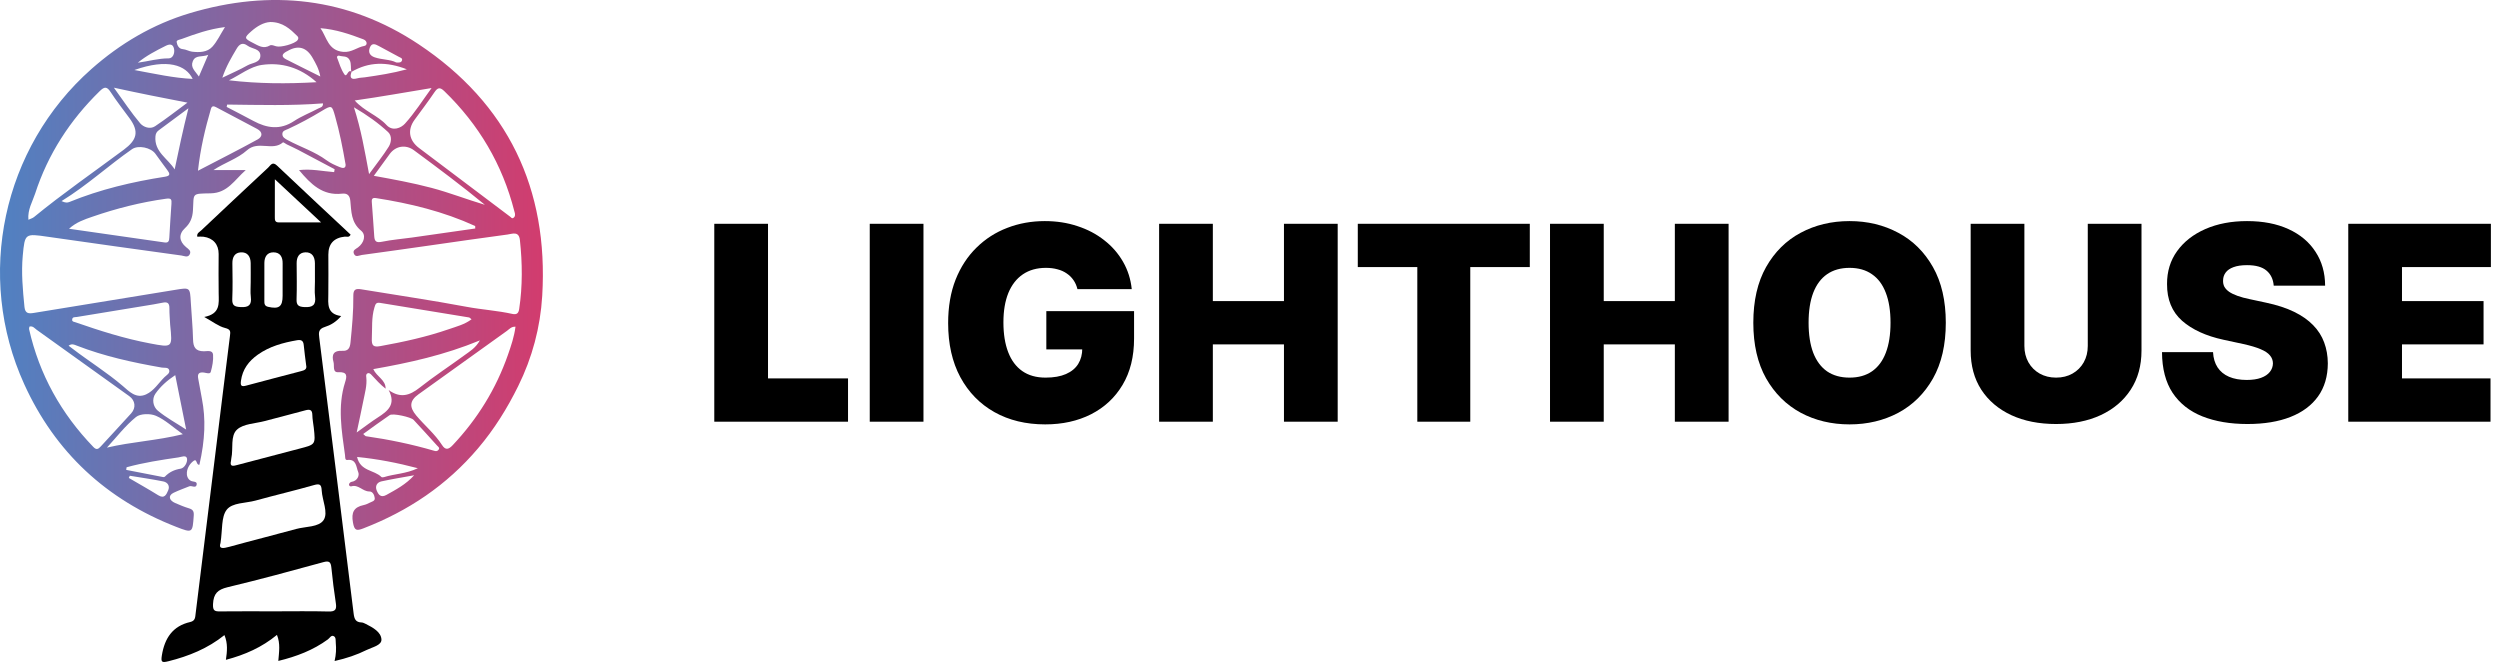 <svg width="147" height="39" viewBox="0 0 147 39" fill="none" xmlns="http://www.w3.org/2000/svg">
<path d="M17.583 10.001C18.314 9.916 18.981 10.07 19.647 10.121L19.677 9.951C18.965 9.573 18.254 9.193 17.54 8.818C17.319 8.702 17.09 8.601 16.866 8.491C16.786 8.452 16.662 8.35 16.639 8.37C16.027 8.91 15.188 8.239 14.519 8.84C13.976 9.328 13.207 9.563 12.554 9.998H14.452C13.78 10.595 13.377 11.349 12.387 11.368C11.237 11.39 11.409 11.347 11.345 12.377C11.319 12.793 11.196 13.12 10.876 13.416C10.488 13.774 10.532 14.187 10.938 14.528C11.082 14.649 11.262 14.747 11.156 14.955C11.045 15.172 10.828 15.046 10.668 15.024C8.046 14.663 5.424 14.298 2.803 13.921C1.472 13.729 1.461 13.716 1.339 15.024C1.245 16.035 1.339 17.043 1.439 18.051C1.479 18.45 1.699 18.447 1.996 18.399C4.761 17.946 7.527 17.502 10.291 17.045C11.177 16.899 11.171 16.887 11.221 17.79C11.261 18.511 11.335 19.23 11.351 19.952C11.36 20.407 11.49 20.655 11.993 20.655C12.172 20.655 12.506 20.566 12.528 20.857C12.553 21.19 12.485 21.542 12.393 21.866C12.35 22.016 12.132 21.926 11.997 21.907C11.702 21.866 11.597 21.977 11.656 22.27C11.734 22.658 11.795 23.051 11.871 23.44C12.105 24.634 12.061 25.854 11.725 27.328C11.53 27.356 11.591 26.954 11.396 27.091C11.179 27.243 11.015 27.499 10.989 27.769C10.972 27.944 11.019 28.168 11.226 28.275C11.354 28.341 11.622 28.285 11.56 28.517C11.504 28.724 11.27 28.539 11.135 28.593C10.824 28.718 10.504 28.833 10.206 28.976C9.873 29.136 9.933 29.419 10.301 29.578C10.566 29.692 10.832 29.806 11.108 29.888C11.34 29.957 11.409 30.062 11.392 30.313C11.322 31.338 11.327 31.355 10.362 30.979C6.262 29.382 3.249 26.601 1.424 22.588C-1.472 16.217 0.15 8.687 5.369 4.064C7.072 2.556 8.996 1.422 11.17 0.772C15.918 -0.646 20.477 -0.153 24.617 2.603C29.859 6.092 32.261 11.097 31.883 17.396C31.772 19.249 31.295 21.035 30.47 22.703C29.827 24.005 29.071 25.227 28.115 26.354C26.265 28.536 24.002 30.049 21.365 31.069C20.967 31.222 20.84 31.206 20.754 30.726C20.646 30.123 20.809 29.817 21.39 29.696C21.512 29.67 21.63 29.616 21.742 29.558C21.863 29.495 22.057 29.464 22.035 29.287C22.014 29.111 21.918 28.895 21.719 28.898C21.328 28.903 21.076 28.469 20.658 28.597C20.58 28.621 20.508 28.546 20.522 28.474C20.533 28.419 20.607 28.342 20.662 28.335C21.018 28.284 21.152 27.953 21.061 27.751C20.942 27.483 20.973 26.976 20.419 27.047C20.274 27.066 20.301 26.864 20.287 26.762C20.091 25.334 19.837 23.907 20.291 22.478C20.398 22.141 20.451 21.853 19.893 21.886C19.536 21.907 19.673 21.509 19.611 21.293C19.482 20.85 19.624 20.599 20.12 20.629C20.464 20.65 20.575 20.477 20.608 20.145C20.7 19.229 20.786 18.312 20.776 17.391C20.772 17.039 20.897 16.954 21.227 17.009C23.295 17.353 25.372 17.652 27.433 18.04C28.33 18.208 29.241 18.261 30.13 18.459C30.377 18.513 30.49 18.427 30.528 18.169C30.731 16.82 30.716 15.472 30.571 14.119C30.513 13.569 30.119 13.754 29.842 13.79C28.305 13.992 26.772 14.221 25.237 14.438C23.917 14.626 22.596 14.814 21.274 14.993C21.117 15.015 20.902 15.158 20.806 14.908C20.729 14.704 20.926 14.642 21.052 14.546C21.414 14.273 21.539 13.816 21.232 13.564C20.637 13.074 20.662 12.437 20.599 11.808C20.566 11.474 20.402 11.353 20.111 11.387C18.973 11.519 18.277 10.835 17.583 10.002V10.001ZM20.666 4.227C20.596 4 20.68 3.755 20.555 3.525C20.412 3.263 20.156 3.345 19.951 3.276C19.878 3.251 19.791 3.315 19.82 3.389C19.947 3.721 20.048 4.076 20.245 4.364C20.41 4.606 20.443 4.032 20.673 4.22C20.541 4.577 20.644 4.708 21.023 4.602C21.16 4.564 21.307 4.567 21.449 4.547C22.252 4.431 23.054 4.312 23.924 4.076C22.74 3.614 21.685 3.627 20.666 4.227ZM1.67 12.922C1.807 12.857 1.916 12.83 1.996 12.765C3.701 11.368 5.515 10.117 7.281 8.802C8.062 8.221 8.189 7.735 7.615 6.951C7.242 6.441 6.85 5.944 6.506 5.415C6.285 5.074 6.137 5.09 5.861 5.361C4.114 7.069 2.82 9.063 2.064 11.389C1.907 11.87 1.616 12.325 1.67 12.922ZM30.278 12.547C30.271 12.524 30.256 12.473 30.243 12.42C29.543 9.673 28.16 7.329 26.126 5.36C25.872 5.114 25.737 5.143 25.548 5.421C25.173 5.974 24.769 6.506 24.376 7.045C23.944 7.637 24.049 8.257 24.638 8.701C26.431 10.049 28.219 11.402 30.01 12.751C30.059 12.789 30.099 12.87 30.189 12.81C30.277 12.752 30.296 12.673 30.277 12.548L30.278 12.547ZM1.732 19.204C1.725 19.255 1.701 19.31 1.711 19.357C2.312 22.024 3.596 24.318 5.488 26.281C5.663 26.463 5.771 26.42 5.921 26.255C6.514 25.601 7.125 24.962 7.714 24.304C8.011 23.972 7.953 23.547 7.602 23.295C5.789 21.992 3.976 20.691 2.16 19.394C2.038 19.307 1.934 19.149 1.732 19.204ZM30.31 19.209C30.061 19.198 29.944 19.358 29.804 19.458C28.069 20.698 26.338 21.942 24.606 23.186C24.086 23.559 24.055 23.93 24.473 24.429C24.969 25.02 25.573 25.515 25.994 26.172C26.199 26.493 26.387 26.423 26.623 26.172C28.076 24.63 29.166 22.868 29.866 20.867C30.054 20.33 30.237 19.789 30.311 19.21L30.31 19.209ZM28.218 20.015C26.118 20.881 24.059 21.332 21.949 21.704C22.159 22.165 22.678 22.326 22.675 22.855C22.365 22.617 22.109 22.329 21.847 22.047C21.789 21.984 21.714 21.911 21.615 21.952C21.509 21.996 21.529 22.106 21.538 22.188C21.59 22.666 21.451 23.119 21.362 23.577C21.249 24.15 21.123 24.719 20.973 25.429C21.466 25.077 21.834 24.792 22.224 24.542C22.809 24.168 23.299 23.771 22.852 22.935C23.542 23.431 24.088 23.259 24.671 22.798C25.531 22.118 26.453 21.518 27.337 20.869C27.628 20.655 27.959 20.471 28.218 20.014L28.218 20.015ZM4.059 13.451C5.933 13.719 7.808 13.987 9.682 14.257C9.919 14.291 9.946 14.148 9.956 13.967C9.994 13.303 10.034 12.638 10.082 11.974C10.099 11.727 10.069 11.641 9.762 11.685C8.28 11.892 6.839 12.256 5.427 12.745C4.957 12.907 4.482 13.064 4.059 13.451ZM27.944 13.436C27.943 13.387 27.942 13.338 27.941 13.29C26.08 12.438 24.113 11.959 22.097 11.646C21.826 11.604 21.855 11.79 21.867 11.952C21.912 12.6 21.966 13.247 22.006 13.896C22.025 14.201 22.131 14.282 22.454 14.216C23.035 14.096 23.631 14.05 24.219 13.968C25.461 13.793 26.703 13.613 27.944 13.436ZM10.005 19.091C9.989 18.768 9.958 18.445 9.961 18.121C9.964 17.829 9.852 17.737 9.568 17.797C9.2 17.874 8.826 17.931 8.454 17.992C7.143 18.208 5.833 18.421 4.522 18.638C4.411 18.657 4.244 18.617 4.243 18.809C4.242 18.922 4.345 18.918 4.431 18.948C5.873 19.449 7.324 19.911 8.828 20.194C10.148 20.443 10.145 20.456 10.005 19.092V19.091ZM27.726 18.775C27.659 18.724 27.621 18.673 27.576 18.665C25.837 18.379 24.097 18.101 22.359 17.811C22.112 17.77 22.077 17.876 22.015 18.084C21.837 18.681 21.893 19.286 21.864 19.892C21.844 20.322 21.948 20.427 22.366 20.351C23.731 20.105 25.082 19.809 26.395 19.355C26.844 19.199 27.316 19.083 27.726 18.775H27.726ZM21.981 10.338C23.132 10.546 24.258 10.752 25.366 11.045C26.428 11.326 27.454 11.729 28.511 12.043C27.142 10.914 25.744 9.872 24.342 8.837C23.858 8.479 23.261 8.578 22.913 9.057C22.612 9.472 22.309 9.887 21.981 10.338H21.981ZM3.619 11.824C3.842 11.931 3.961 11.926 4.082 11.876C5.893 11.135 7.782 10.691 9.708 10.39C10.043 10.338 9.985 10.198 9.836 9.998C9.597 9.681 9.368 9.357 9.134 9.037C8.869 8.676 8.13 8.516 7.761 8.773C6.375 9.735 5.134 10.892 3.619 11.824V11.824ZM11.64 10.039C12.874 9.396 14.023 8.817 15.15 8.198C15.437 8.041 15.467 7.766 15.117 7.58C14.324 7.158 13.527 6.742 12.734 6.318C12.588 6.24 12.463 6.194 12.402 6.402C12.066 7.558 11.785 8.725 11.64 10.039V10.039ZM20.321 9.676C20.15 8.685 19.964 7.748 19.702 6.828C19.522 6.193 19.506 6.17 18.93 6.519C18.285 6.91 17.625 7.268 16.942 7.583C16.795 7.651 16.613 7.682 16.603 7.864C16.592 8.067 16.759 8.155 16.928 8.246C17.681 8.649 18.506 8.911 19.203 9.426C19.431 9.594 19.7 9.712 19.963 9.821C20.126 9.889 20.335 9.938 20.322 9.676H20.321ZM4.034 20.328C4.113 20.387 4.181 20.439 4.249 20.491C5.231 21.244 6.286 21.895 7.23 22.705C7.591 23.014 8.001 23.459 8.589 23.191C9.056 22.978 9.321 22.521 9.675 22.173C9.793 22.056 10.015 21.947 9.944 21.749C9.884 21.583 9.66 21.639 9.51 21.613C7.809 21.316 6.127 20.948 4.511 20.321C4.369 20.266 4.222 20.185 4.034 20.328ZM25.376 5.177C23.856 5.425 22.394 5.691 20.856 5.908C21.431 6.549 22.204 6.781 22.726 7.35C23.089 7.745 23.584 7.524 23.814 7.269C24.395 6.626 24.863 5.881 25.377 5.177L25.376 5.177ZM11.021 6.035C9.583 5.76 8.218 5.488 6.696 5.156C7.266 5.941 7.717 6.629 8.244 7.252C8.427 7.468 8.82 7.622 9.118 7.423C9.771 6.988 10.389 6.501 11.022 6.035L11.021 6.035ZM21.356 25.519C21.462 25.608 21.485 25.645 21.513 25.649C22.873 25.843 24.215 26.122 25.534 26.507C25.631 26.535 25.702 26.539 25.773 26.464C25.891 26.338 25.756 26.262 25.701 26.201C25.247 25.691 24.783 25.191 24.32 24.689C24.166 24.523 23.099 24.285 22.916 24.407C22.399 24.756 21.898 25.13 21.356 25.519ZM13.357 6.148C13.348 6.194 13.338 6.241 13.328 6.287C13.852 6.561 14.378 6.829 14.898 7.11C15.696 7.54 16.475 7.657 17.291 7.118C17.736 6.824 18.245 6.629 18.719 6.378C18.827 6.32 19.007 6.31 18.992 6.078C17.113 6.225 15.235 6.171 13.358 6.148H13.357ZM10.751 25.531C10.172 25.12 9.715 24.686 9.171 24.449C8.84 24.305 8.251 24.314 7.996 24.521C7.36 25.039 6.848 25.71 6.287 26.32C7.756 25.972 9.225 25.91 10.751 25.531ZM20.811 6.309C21.234 7.627 21.443 8.854 21.701 10.238C22.157 9.61 22.54 9.136 22.859 8.623C23.018 8.367 23.054 7.983 22.822 7.768C22.249 7.238 21.614 6.78 20.811 6.309ZM18.613 4.834C17.644 3.957 16.534 3.651 15.388 3.819C14.717 3.918 14.103 4.408 13.464 4.722C15.198 4.926 16.873 4.932 18.613 4.834V4.834ZM11.079 6.367C10.405 6.867 9.873 7.265 9.338 7.658C9.213 7.75 9.154 7.855 9.14 8.017C9.062 8.937 9.869 9.316 10.27 9.961C10.514 8.789 10.755 7.651 11.079 6.367V6.367ZM15.892 1.295C15.503 1.316 15.118 1.537 14.775 1.841C14.348 2.218 14.355 2.259 14.877 2.524C15.191 2.683 15.491 2.9 15.876 2.67C15.957 2.621 16.119 2.684 16.235 2.721C16.507 2.807 17.339 2.573 17.495 2.363C17.561 2.273 17.554 2.191 17.485 2.123C17.061 1.705 16.629 1.297 15.892 1.294V1.295ZM10.304 22.058C9.818 22.379 9.431 22.73 9.139 23.147C8.916 23.467 8.999 23.914 9.278 24.147C9.766 24.552 10.335 24.86 10.946 25.258C10.724 24.152 10.518 23.128 10.304 22.058ZM7.444 27.475C7.436 27.526 7.429 27.578 7.421 27.629C8.145 27.771 8.868 27.913 9.592 28.052C9.624 28.058 9.673 28.05 9.694 28.029C9.949 27.763 10.243 27.62 10.622 27.558C10.847 27.521 11.034 27.189 10.998 26.969C10.959 26.732 10.662 26.871 10.494 26.895C9.469 27.044 8.445 27.201 7.444 27.475ZM13.229 1.591C12.277 1.712 11.488 1.995 10.702 2.285C10.584 2.329 10.368 2.351 10.387 2.47C10.415 2.647 10.505 2.868 10.741 2.888C10.941 2.905 11.118 3.018 11.294 3.039C11.713 3.089 12.182 3.081 12.486 2.748C12.767 2.44 12.948 2.039 13.229 1.591ZM18.842 1.657C19.217 2.185 19.28 2.973 20.187 3.051C20.676 3.094 21.001 2.773 21.428 2.699C21.607 2.668 21.613 2.406 21.366 2.312C20.564 2.008 19.754 1.728 18.842 1.657ZM24.57 27.531C23.334 27.207 22.198 26.989 20.996 26.869C21.184 27.718 22.007 27.625 22.427 28.048C22.454 28.076 22.535 28.069 22.584 28.054C23.201 27.859 23.867 27.864 24.571 27.531H24.57ZM13.071 4.571C13.627 4.302 14.106 4.098 14.555 3.842C14.831 3.685 15.312 3.692 15.31 3.269C15.308 2.852 14.817 2.881 14.559 2.689C14.27 2.474 14.076 2.587 13.912 2.867C13.613 3.376 13.305 3.878 13.072 4.572L13.071 4.571ZM18.835 4.498C18.743 4.015 18.56 3.726 18.396 3.43C18.029 2.77 17.527 2.63 16.888 3.01C16.873 3.019 16.856 3.025 16.84 3.033C16.575 3.176 16.526 3.338 16.823 3.49C17.457 3.815 18.098 4.129 18.835 4.497V4.498ZM7.9 4.117C9.135 4.344 10.2 4.586 11.329 4.64C10.938 3.833 9.864 3.424 7.9 4.117ZM7.631 27.975C7.612 28.018 7.593 28.06 7.574 28.103C8.152 28.441 8.735 28.767 9.303 29.12C9.675 29.351 9.787 29.068 9.889 28.835C10.003 28.573 9.858 28.36 9.602 28.309C8.949 28.177 8.288 28.083 7.63 27.974L7.631 27.975ZM24.353 27.946C23.711 28.063 23.065 28.165 22.428 28.305C22.173 28.361 22.042 28.577 22.15 28.841C22.249 29.083 22.392 29.285 22.718 29.103C23.292 28.784 23.873 28.479 24.353 27.945L24.353 27.946ZM8.105 3.686C8.72 3.606 9.301 3.43 9.92 3.432C10.17 3.433 10.292 3.119 10.23 2.856C10.163 2.571 9.97 2.581 9.735 2.699C9.168 2.983 8.605 3.273 8.104 3.686H8.105ZM23.299 3.673C23.477 3.691 23.595 3.675 23.635 3.56C23.685 3.418 23.54 3.39 23.457 3.344C23.066 3.128 22.67 2.921 22.277 2.708C22.076 2.599 21.866 2.498 21.748 2.794C21.638 3.07 21.746 3.273 22.028 3.37C22.462 3.519 22.939 3.486 23.299 3.673ZM12.242 3.226C11.86 3.373 11.49 3.216 11.336 3.603C11.188 3.972 11.469 4.172 11.695 4.499C11.886 4.054 12.041 3.693 12.242 3.226Z" fill="url(#paint0_linear_3_8)"/>
<path d="M19.674 38.868C19.764 38.481 19.776 38.145 19.744 37.809C19.731 37.667 19.764 37.482 19.631 37.409C19.474 37.323 19.389 37.516 19.283 37.594C18.414 38.231 17.436 38.602 16.365 38.863C16.406 38.335 16.496 37.854 16.285 37.331C15.399 38.062 14.408 38.5 13.283 38.798C13.357 38.296 13.402 37.837 13.197 37.343C12.218 38.13 11.1 38.582 9.904 38.881C9.508 38.98 9.453 38.934 9.519 38.528C9.683 37.523 10.155 36.809 11.185 36.574C11.486 36.506 11.476 36.295 11.502 36.087C11.899 32.883 12.294 29.677 12.689 26.472C12.966 24.234 13.237 21.995 13.521 19.758C13.554 19.496 13.573 19.369 13.232 19.284C12.851 19.189 12.514 18.915 12.009 18.638C12.966 18.453 12.866 17.842 12.858 17.262C12.846 16.486 12.852 15.71 12.856 14.933C12.859 14.375 12.536 13.996 11.967 13.92C11.845 13.904 11.72 13.918 11.598 13.918C11.564 13.705 11.728 13.646 11.824 13.555C13.135 12.317 14.45 11.083 15.77 9.854C15.906 9.727 16.012 9.474 16.285 9.733C17.722 11.096 19.172 12.445 20.616 13.797C20.525 13.986 20.384 13.902 20.275 13.914C19.632 13.982 19.306 14.336 19.307 14.973C19.309 15.75 19.316 16.526 19.305 17.302C19.297 17.869 19.205 18.465 20.06 18.583C19.755 18.94 19.428 19.123 19.11 19.222C18.718 19.343 18.734 19.557 18.773 19.86C19.452 25.266 20.13 30.672 20.794 36.08C20.834 36.399 20.913 36.589 21.259 36.6C21.344 36.602 21.432 36.651 21.512 36.69C21.924 36.896 22.41 37.163 22.429 37.602C22.444 37.949 21.889 38.054 21.56 38.218C20.982 38.506 20.372 38.71 19.676 38.868H19.674ZM16.137 35.946C17.198 35.946 18.261 35.927 19.322 35.956C19.729 35.967 19.803 35.828 19.747 35.462C19.639 34.768 19.555 34.07 19.484 33.371C19.45 33.042 19.355 32.961 19.011 33.055C17.14 33.568 15.267 34.078 13.381 34.529C12.797 34.669 12.556 34.907 12.526 35.514C12.506 35.917 12.625 35.955 12.951 35.95C14.013 35.937 15.075 35.946 16.137 35.946V35.946ZM12.966 31.925C12.841 32.29 13.101 32.259 13.497 32.149C14.795 31.79 16.102 31.465 17.4 31.107C17.966 30.951 18.755 31.007 19.033 30.572C19.311 30.137 18.949 29.431 18.916 28.84C18.898 28.506 18.818 28.42 18.463 28.522C17.324 28.848 16.169 29.117 15.027 29.433C14.441 29.595 13.656 29.546 13.327 29.977C13.002 30.403 13.088 31.143 12.966 31.925H12.966ZM13.584 27.093C13.487 27.477 13.734 27.399 13.979 27.334C15.195 27.013 16.411 26.692 17.628 26.375C18.556 26.134 18.557 26.137 18.451 25.158C18.424 24.907 18.37 24.657 18.366 24.407C18.362 24.094 18.224 24.054 17.958 24.126C17.161 24.344 16.36 24.546 15.561 24.759C15.006 24.907 14.317 24.913 13.938 25.259C13.531 25.63 13.727 26.377 13.602 26.95C13.595 26.985 13.592 27.021 13.583 27.093H13.584ZM18.002 21.474C17.954 21.08 17.896 20.688 17.86 20.293C17.837 20.035 17.717 19.963 17.47 20.005C16.648 20.147 15.853 20.363 15.161 20.853C14.628 21.231 14.258 21.715 14.168 22.393C14.13 22.679 14.188 22.752 14.47 22.676C15.546 22.386 16.625 22.107 17.703 21.824C17.883 21.777 18.064 21.728 18.002 21.474ZM16.162 10.542C16.162 11.395 16.163 12.077 16.16 12.758C16.16 12.93 16.157 13.08 16.401 13.078C17.179 13.072 17.956 13.076 18.879 13.076C17.934 12.194 17.104 11.421 16.162 10.541V10.542ZM18.518 16.561C18.518 16.2 18.521 15.839 18.517 15.478C18.513 15.102 18.351 14.82 17.951 14.837C17.586 14.852 17.44 15.119 17.443 15.478C17.448 16.181 17.461 16.886 17.438 17.589C17.426 17.943 17.542 18.037 17.896 18.056C18.391 18.083 18.59 17.933 18.525 17.426C18.489 17.142 18.519 16.849 18.518 16.56V16.561ZM14.741 16.595C14.741 16.218 14.747 15.842 14.74 15.465C14.733 15.09 14.557 14.818 14.164 14.838C13.803 14.856 13.66 15.12 13.664 15.478C13.672 16.178 13.687 16.879 13.658 17.577C13.641 17.97 13.794 18.037 14.151 18.056C14.627 18.082 14.807 17.934 14.748 17.455C14.714 17.173 14.742 16.882 14.741 16.595ZM16.618 16.579C16.618 16.218 16.613 15.857 16.619 15.495C16.626 15.115 16.476 14.837 16.075 14.837C15.705 14.838 15.547 15.107 15.545 15.459C15.54 16.199 15.542 16.939 15.544 17.68C15.544 17.843 15.541 17.991 15.767 18.042C16.405 18.188 16.618 18.034 16.618 17.391C16.618 17.12 16.618 16.849 16.618 16.578L16.618 16.579Z" fill="black"/>
<path d="M42 24.796V13.159H45.159V22.25H49.864V24.796H42Z" fill="black"/>
<path d="M54.3 13.159V24.796H51.141V13.159H54.3Z" fill="black"/>
<path d="M63.354 17C63.304 16.799 63.227 16.623 63.121 16.472C63.015 16.316 62.882 16.186 62.723 16.079C62.568 15.97 62.386 15.888 62.178 15.835C61.973 15.778 61.748 15.75 61.501 15.75C60.971 15.75 60.519 15.877 60.144 16.131C59.772 16.384 59.488 16.75 59.291 17.227C59.098 17.704 59.001 18.28 59.001 18.954C59.001 19.636 59.094 20.22 59.28 20.704C59.465 21.189 59.742 21.561 60.109 21.818C60.477 22.076 60.933 22.204 61.479 22.204C61.96 22.204 62.359 22.134 62.678 21.994C62.999 21.854 63.24 21.655 63.399 21.398C63.558 21.14 63.638 20.837 63.638 20.489L64.183 20.546H61.524V18.296H66.683V19.909C66.683 20.97 66.458 21.877 66.007 22.631C65.56 23.381 64.943 23.956 64.155 24.358C63.371 24.756 62.471 24.954 61.456 24.954C60.323 24.954 59.329 24.714 58.473 24.233C57.617 23.752 56.948 23.066 56.467 22.176C55.99 21.286 55.751 20.227 55.751 19C55.751 18.038 55.897 17.186 56.189 16.443C56.484 15.701 56.894 15.074 57.416 14.562C57.939 14.047 58.543 13.659 59.229 13.398C59.914 13.133 60.649 13 61.433 13C62.123 13 62.763 13.098 63.354 13.296C63.948 13.489 64.473 13.765 64.928 14.125C65.386 14.481 65.755 14.903 66.035 15.392C66.316 15.881 66.486 16.417 66.547 17H63.354Z" fill="black"/>
<path d="M68.156 24.796V13.159H71.315V17.704H75.497V13.159H78.656V24.796H75.497V20.25H71.315V24.796H68.156Z" fill="black"/>
<path d="M79.838 15.704V13.159H89.952V15.704H86.452V24.796H83.338V15.704H79.838Z" fill="black"/>
<path d="M91.141 24.796V13.159H94.3V17.704H98.481V13.159H101.641V24.796H98.481V20.25H94.3V24.796H91.141Z" fill="black"/>
<path d="M114.413 18.977C114.413 20.273 114.161 21.366 113.658 22.256C113.154 23.142 112.474 23.814 111.618 24.273C110.762 24.727 109.807 24.954 108.754 24.954C107.694 24.954 106.735 24.725 105.879 24.267C105.027 23.805 104.349 23.131 103.845 22.244C103.345 21.354 103.095 20.265 103.095 18.977C103.095 17.682 103.345 16.591 103.845 15.704C104.349 14.814 105.027 14.142 105.879 13.688C106.735 13.229 107.694 13 108.754 13C109.807 13 110.762 13.229 111.618 13.688C112.474 14.142 113.154 14.814 113.658 15.704C114.161 16.591 114.413 17.682 114.413 18.977ZM111.163 18.977C111.163 18.28 111.071 17.693 110.885 17.216C110.703 16.735 110.432 16.371 110.072 16.125C109.716 15.875 109.277 15.75 108.754 15.75C108.232 15.75 107.79 15.875 107.43 16.125C107.074 16.371 106.804 16.735 106.618 17.216C106.436 17.693 106.345 18.28 106.345 18.977C106.345 19.674 106.436 20.263 106.618 20.744C106.804 21.222 107.074 21.585 107.43 21.835C107.79 22.081 108.232 22.204 108.754 22.204C109.277 22.204 109.716 22.081 110.072 21.835C110.432 21.585 110.703 21.222 110.885 20.744C111.071 20.263 111.163 19.674 111.163 18.977Z" fill="black"/>
<path d="M122.761 13.159H125.92V20.614C125.92 21.5 125.708 22.267 125.284 22.915C124.864 23.559 124.277 24.057 123.523 24.409C122.769 24.758 121.894 24.932 120.898 24.932C119.894 24.932 119.015 24.758 118.261 24.409C117.508 24.057 116.92 23.559 116.5 22.915C116.083 22.267 115.875 21.5 115.875 20.614V13.159H119.034V20.341C119.034 20.701 119.114 21.023 119.273 21.307C119.432 21.587 119.652 21.807 119.932 21.966C120.216 22.125 120.538 22.204 120.898 22.204C121.261 22.204 121.583 22.125 121.864 21.966C122.144 21.807 122.364 21.587 122.523 21.307C122.682 21.023 122.761 20.701 122.761 20.341V13.159Z" fill="black"/>
<path d="M133.695 16.796C133.664 16.417 133.522 16.121 133.268 15.909C133.018 15.697 132.638 15.591 132.126 15.591C131.801 15.591 131.534 15.631 131.325 15.71C131.121 15.786 130.969 15.89 130.871 16.023C130.772 16.155 130.721 16.307 130.717 16.477C130.71 16.617 130.734 16.744 130.791 16.858C130.852 16.968 130.947 17.068 131.075 17.159C131.204 17.246 131.369 17.326 131.57 17.398C131.77 17.47 132.009 17.534 132.286 17.591L133.24 17.796C133.884 17.932 134.435 18.112 134.893 18.335C135.352 18.559 135.727 18.822 136.018 19.125C136.31 19.424 136.524 19.761 136.661 20.136C136.801 20.511 136.873 20.921 136.876 21.364C136.873 22.129 136.681 22.776 136.303 23.307C135.924 23.837 135.382 24.241 134.678 24.517C133.977 24.794 133.134 24.932 132.149 24.932C131.138 24.932 130.255 24.782 129.501 24.483C128.751 24.184 128.168 23.724 127.751 23.102C127.339 22.477 127.13 21.678 127.126 20.704H130.126C130.145 21.061 130.234 21.36 130.393 21.602C130.553 21.845 130.776 22.028 131.064 22.153C131.356 22.278 131.702 22.341 132.104 22.341C132.441 22.341 132.723 22.299 132.95 22.216C133.178 22.133 133.35 22.017 133.467 21.869C133.585 21.722 133.645 21.553 133.649 21.364C133.645 21.186 133.587 21.03 133.473 20.898C133.363 20.761 133.181 20.64 132.928 20.534C132.674 20.424 132.331 20.322 131.899 20.227L130.74 19.977C129.71 19.754 128.897 19.381 128.303 18.858C127.712 18.331 127.418 17.614 127.422 16.704C127.418 15.966 127.615 15.32 128.013 14.767C128.414 14.21 128.969 13.777 129.678 13.466C130.39 13.155 131.206 13 132.126 13C133.066 13 133.878 13.157 134.564 13.472C135.25 13.786 135.778 14.229 136.149 14.801C136.524 15.369 136.714 16.034 136.717 16.796H133.695Z" fill="black"/>
<path d="M138.078 24.796V13.159H146.464V15.704H141.237V17.704H146.033V20.25H141.237V22.25H146.442V24.796H138.078Z" fill="black"/>
<defs>
<linearGradient id="paint0_linear_3_8" x1="0" y1="15.602" x2="31.921" y2="15.602" gradientUnits="userSpaceOnUse">
<stop stop-color="#5081C2"/>
<stop offset="1" stop-color="#D23C6E"/>
</linearGradient>
</defs>
</svg>
